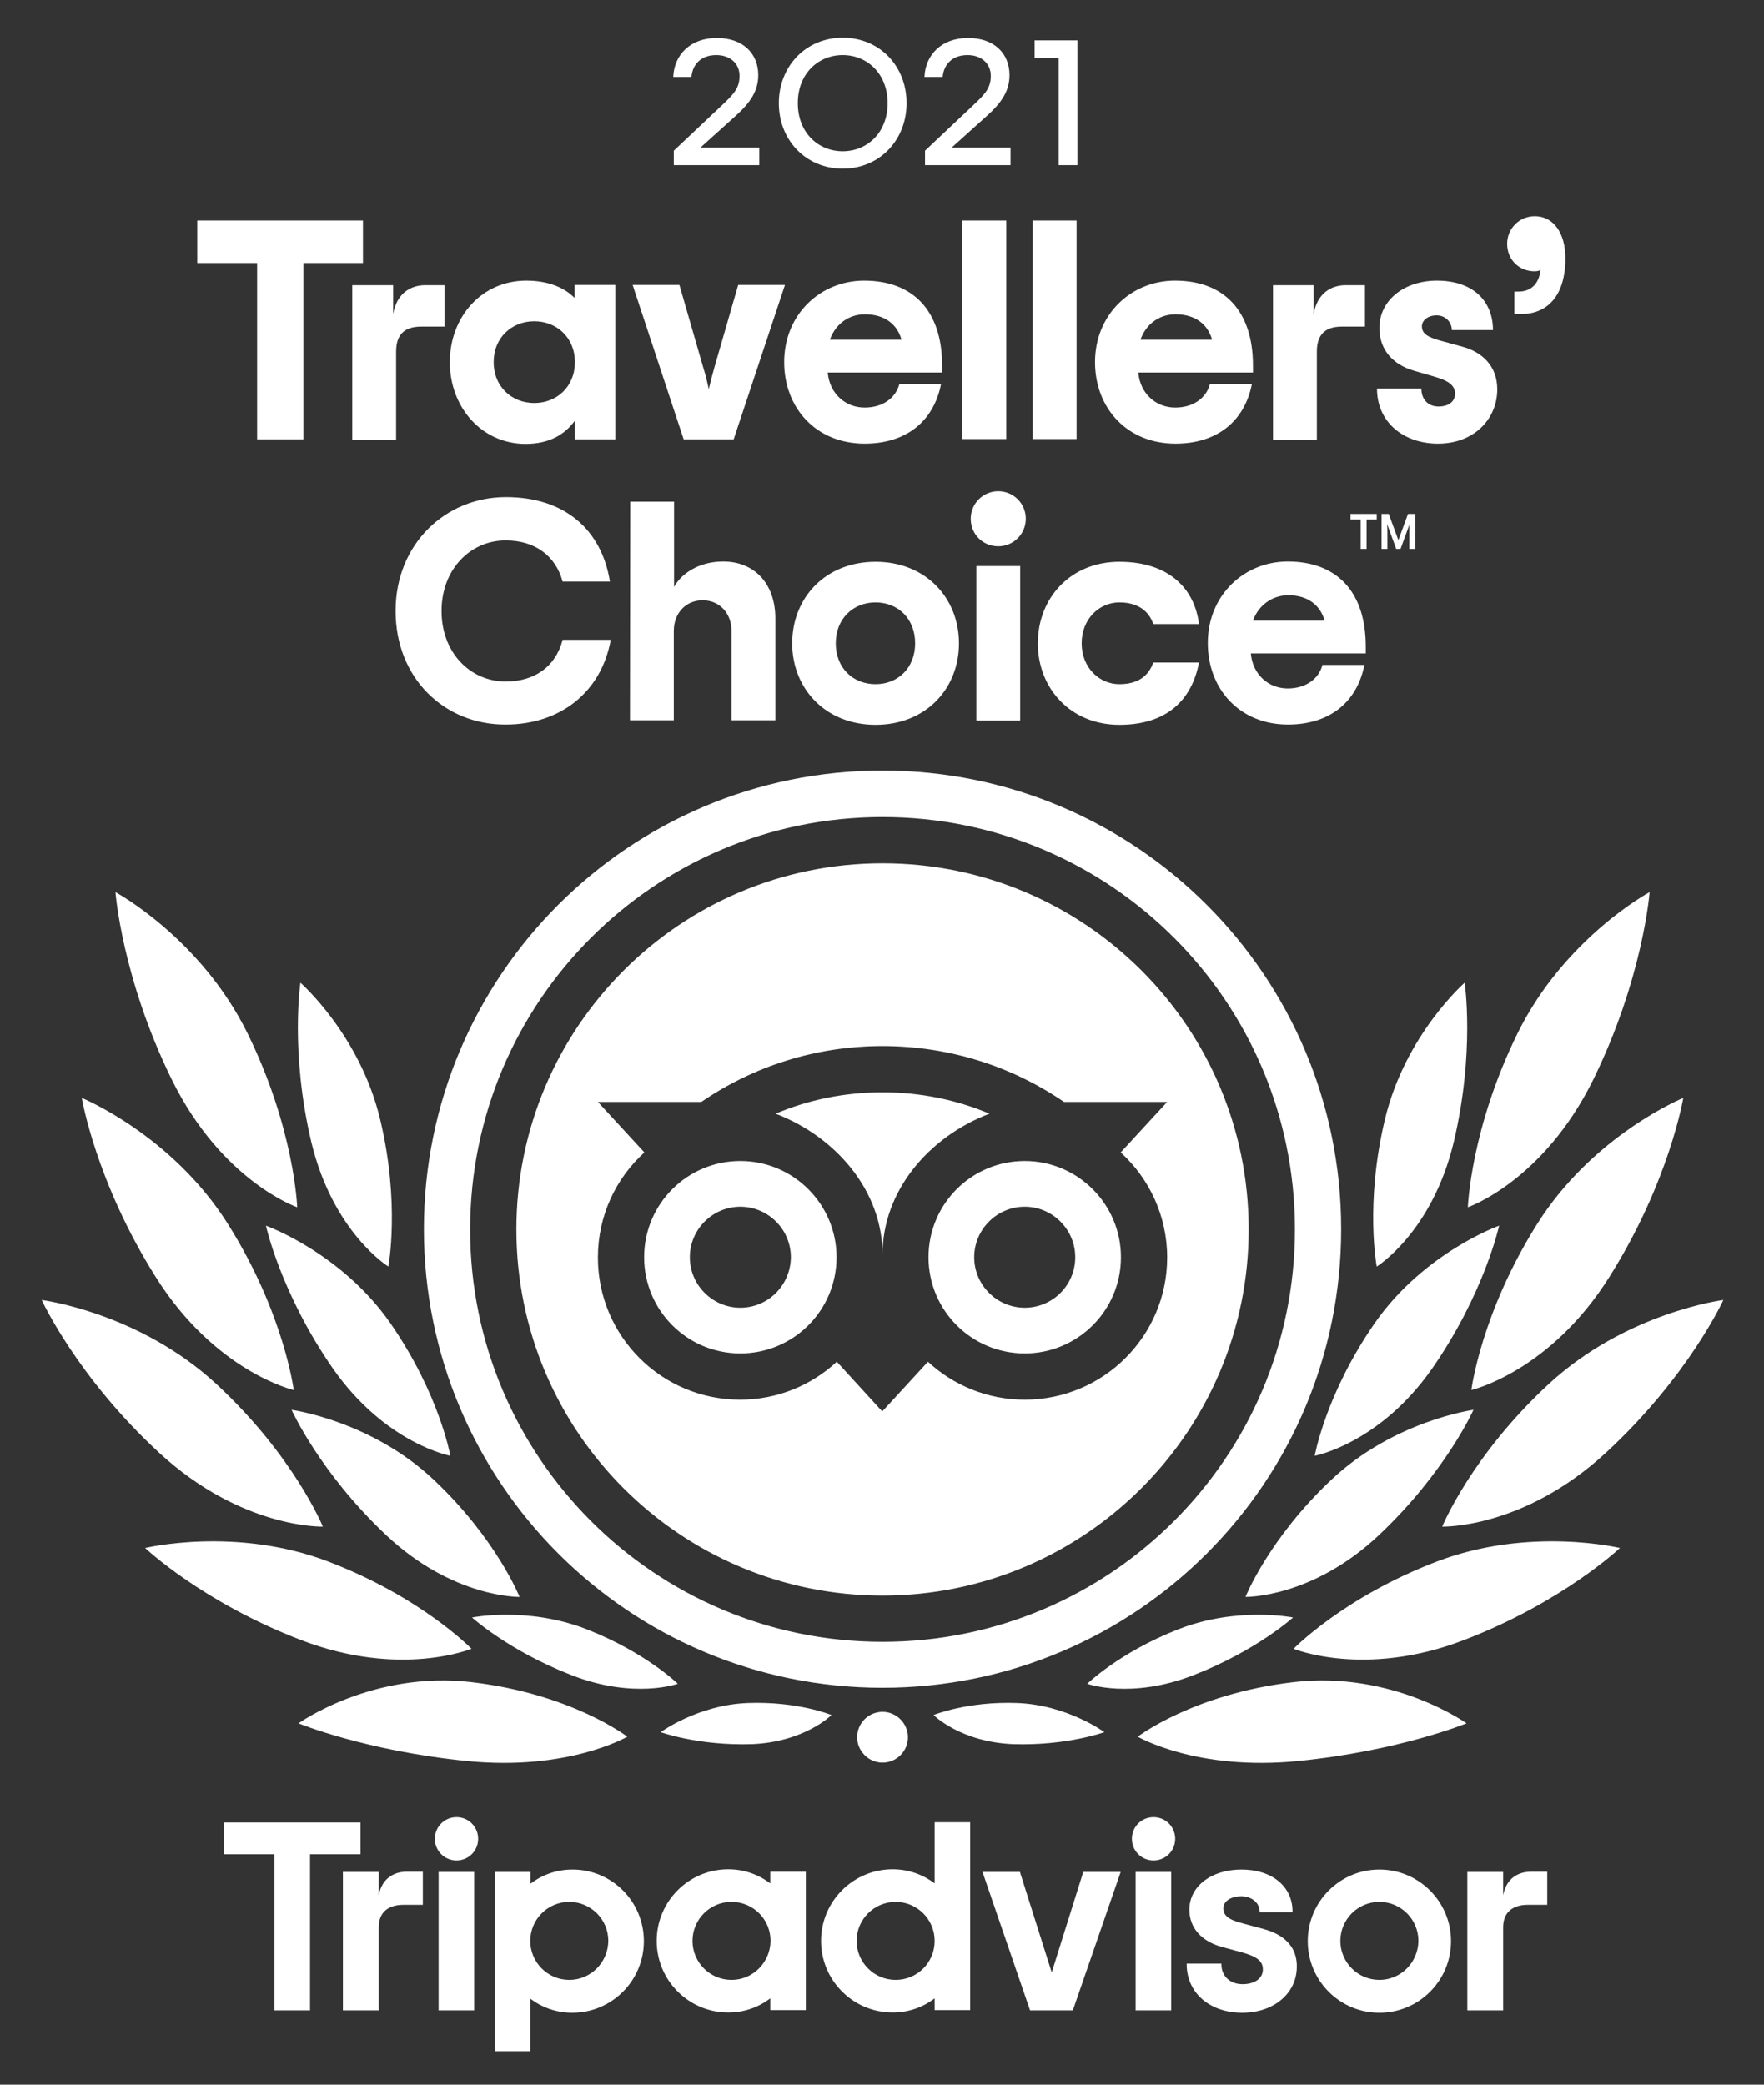 <?xml version="1.0" encoding="utf-8"?>
<!-- Generator: Adobe Illustrator 24.3.1, SVG Export Plug-In . SVG Version: 6.00 Build 0)  -->
<!DOCTYPE svg PUBLIC "-//W3C//DTD SVG 1.1//EN" "http://www.w3.org/Graphics/SVG/1.1/DTD/svg11.dtd">
<svg version="1.1" id="Layer_1" xmlns:x="http://ns.adobe.com/Extensibility/1.0/" xmlns:i="http://ns.adobe.com/AdobeIllustrator/10.0/" xmlns:graph="http://ns.adobe.com/Graphs/1.0/"
	 xmlns="http://www.w3.org/2000/svg" xmlns:xlink="http://www.w3.org/1999/xlink" x="0px" y="0px" viewBox="0 0 660 780"
	 style="enable-background:new 0 0 660 780;" xml:space="preserve">
<rect x="0" y="0" width="660" height="780" fill="#333333" stroke="none"/>
<style type="text/css">
	.st0{fill:#FFFFFF;}
</style>
<path class="st0" d="M152,700.3h6.2v12.4h-7.3c-5.6,0-9.2,2.8-9.2,8.4v31.1h-13.4v-51.8h13.4v8.7C142.9,702.9,147.2,700.4,152,700.3
	z M164.1,752.2h13.3v-51.8h-13.3V752.2z M240.9,726.3c0,14.8-12,26.8-26.8,26.8c-5.9,0-11.4-2-15.7-5.3v19.7h-13.3v-67.1h13.4v4.4
	c4.3-3.3,9.7-5.3,15.7-5.3C229,699.5,240.9,711.5,240.9,726.3z M227.6,726.2c0-8.1-6.6-14.6-14.6-14.6c-8.1,0-14.6,6.6-14.6,14.6
	c0,8.1,6.6,14.6,14.6,14.6S227.5,734.3,227.6,726.2z M472.6,721.7l-7.8-2.1c-5.1-1.3-7.1-2.9-7.1-5.6c0-2.6,2.8-4.5,6.8-4.5
	c3.8,0,6.8,2.5,6.8,5.7v0.3h12.3v-0.3c0-9.4-7.7-15.7-19.1-15.7c-11.3,0-19.5,6.3-19.5,15c0,6.8,4.5,11.9,12.3,14l7.4,2
	c5.7,1.6,7.8,3.3,7.8,6.4c0,3.3-3,5.5-7.6,5.5c-4.7,0-7.9-3-7.9-7.4v-0.3h-13v0.3c0,10.6,8.6,18.1,20.8,18.1
	c11.8,0,20.4-7.3,20.4-17.2C485.3,730.9,483.1,724.5,472.6,721.7z M288.2,700.3h13.3v51.8h-13.3v-4.4c-4.3,3.3-9.7,5.3-15.7,5.3
	c-14.8,0-26.8-12-26.8-26.8s12-26.8,26.8-26.8c5.9,0,11.4,2,15.7,5.3V700.3z M288.3,726.2c0-8.1-6.5-14.6-14.6-14.6
	c-8.1,0-14.6,6.6-14.6,14.6c0,8.1,6.6,14.6,14.6,14.6S288.2,734.3,288.3,726.2z M349.7,681.8H363v70.3h-13.3v-4.4
	c-4.3,3.3-9.7,5.3-15.7,5.3c-14.8,0-26.8-12-26.8-26.8s12-26.8,26.8-26.8c5.9,0,11.4,2,15.7,5.3V681.8z M349.7,726.2
	c0-8.1-6.6-14.6-14.6-14.6c-8.1,0-14.6,6.6-14.6,14.6c0,8.1,6.6,14.6,14.6,14.6C343.2,740.8,349.7,734.3,349.7,726.2z M424.9,752.2
	h13.3v-51.8h-13.3V752.2z M542.9,726.3c0,14.8-12,26.8-26.8,26.8c-14.8,0-26.8-12-26.8-26.8s12-26.8,26.8-26.8
	C530.9,699.5,542.9,711.5,542.9,726.3z M530.7,726.2c0-8.1-6.6-14.6-14.6-14.6c-8.1,0-14.6,6.6-14.6,14.6c0,8.1,6.6,14.6,14.6,14.6
	C524.1,740.8,530.6,734.3,530.7,726.2z M572.7,700.3c-4.9,0.1-9.1,2.6-10.3,8.8v-8.7H549v51.8h13.4v-31.1c0-5.6,3.6-8.4,9.2-8.4h7.3
	v-12.4H572.7z M134.9,681.9H83.8v11.9h18.9v58.4H116v-58.4h18.9V681.9z M393.5,738l-11.9-37.6h-14l17.8,51.8h16l17.9-51.8h-14
	L393.5,738z M170.8,679.9c-4.5,0-8.1,3.6-8.1,8.1s3.6,8.1,8.1,8.1s8.1-3.6,8.1-8.1S175.3,679.9,170.8,679.9z M431.6,679.9
	c-4.5,0-8.1,3.6-8.1,8.1s3.6,8.1,8.1,8.1s8.1-3.6,8.1-8.1S436.1,679.9,431.6,679.9z"/>
<path class="st0" d="M176.5,629.4c37.4,4.4,58.2,20.4,58.2,20.4s-22,12.9-60,9.1c-38-3.8-63-14.1-63-14.1S139.4,625,176.5,629.4z
	 M176.4,616.9c0,0-18.7-19.3-53.5-32.6c-34.8-13.3-68.6-5.1-68.6-5.1s21.4,20.3,58.5,34.5C149.9,627.9,176.4,616.9,176.4,616.9z
	 M120.8,571.2c0,0-10.9-26.6-39.9-53.4c-29-26.8-65.3-31.4-65.3-31.4s13.1,28.7,44,57.2S120.8,571.2,120.8,571.2z M109.9,520.1
	c0,0-3.6-28.7-24.6-62.1s-54.7-47.2-54.7-47.2s5.2,31.3,27.6,66.9C80.5,513.3,109.9,520.1,109.9,520.1z M111.2,451.7
	c0,0-1-29.3-18.6-65.1c-17.6-35.7-49.4-52.8-49.4-52.8s2.4,32.1,21.1,70.2C83.1,442.1,111.2,451.7,111.2,451.7z M144.6,574.5
	c25,23.5,49.8,23,49.8,23s-8.7-21.8-32.2-43.9c-23.5-22.1-53.1-26.1-53.1-26.1S119.6,551,144.6,574.5z M219.5,609.6
	c-22-8.6-42.9-4.4-42.9-4.4s13.8,12.5,37.3,21.6c23.4,9.1,39.7,3.2,39.7,3.2S241.5,618.2,219.5,609.6z M279.8,637.2
	c-18.7,0.7-32.6,10.9-32.6,10.9s14,5.1,34,4.5c19.9-0.8,29.9-10.9,29.9-10.9S298.5,636.5,279.8,637.2z M146,495
	c-18.4-26.4-46.5-36.4-46.5-36.4s5.5,25.3,25.1,53.5c19.7,28.1,43.9,32.6,43.9,32.6S164.4,521.5,146,495z M145.3,473.9
	c0,0,4.5-23.6-3.1-55.2c-7.6-31.6-29.8-51-29.8-51s-3.9,26,4.1,59.7C124.6,461.1,145.3,473.9,145.3,473.9z M483.9,629.4
	c-37.4,4.4-58.2,20.4-58.2,20.4s22,12.9,60,9.1c38-3.8,63-14.1,63-14.1S521,625,483.9,629.4z M537.5,584.3
	c-34.8,13.3-53.5,32.6-53.5,32.6s26.5,11,63.6-3.2c37.1-14.2,58.5-34.5,58.5-34.5S572.3,571,537.5,584.3z M579.5,517.8
	c-29,26.8-39.9,53.4-39.9,53.4s30.3,0.9,61.2-27.6s44-57.2,44-57.2S608.5,491,579.5,517.8z M602.2,477.7
	c22.4-35.6,27.6-66.9,27.6-66.9s-33.7,13.8-54.7,47.2s-24.6,62.1-24.6,62.1S579.9,513.3,602.2,477.7z M596.1,404
	c18.7-38.1,21.1-70.2,21.1-70.2s-31.8,17.1-49.4,52.8c-17.6,35.8-18.6,65.1-18.6,65.1S577.3,442.1,596.1,404z M515.8,574.5
	c25-23.5,35.5-47,35.5-47s-29.6,4-53.1,26.1c-23.5,22.1-32.2,43.9-32.2,43.9S490.8,598,515.8,574.5z M483.8,605.2
	c0,0-20.9-4.2-42.9,4.4c-22,8.6-34.1,20.4-34.1,20.4s16.3,5.9,39.7-3.2C470,617.7,483.8,605.2,483.8,605.2z M349.3,641.7
	c0,0,10,10.1,29.9,10.9c20,0.6,34-4.5,34-4.5s-13.9-10.2-32.6-10.9C361.9,636.5,349.3,641.7,349.3,641.7z M535.8,512.1
	c19.6-28.2,25.1-53.5,25.1-53.5s-28.1,10-46.5,36.4c-18.4,26.5-22.5,49.7-22.5,49.7S516.1,540.2,535.8,512.1z M543.9,427.4
	c8-33.7,4.1-59.7,4.1-59.7s-22.2,19.4-29.8,51c-7.6,31.6-3.1,55.2-3.1,55.2S535.8,461.1,543.9,427.4z M330.2,640.5
	c-5.2,0-9.5,4.2-9.5,9.5c0,5.2,4.3,9.5,9.5,9.5s9.5-4.2,9.5-9.5C339.7,644.8,335.4,640.5,330.2,640.5z M158.6,459.9
	c0-94.8,76.8-171.6,171.6-171.6s171.6,76.9,171.6,171.6c0,94.8-76.8,171.6-171.6,171.6S158.6,554.7,158.6,459.9z M175.9,460
	c0,85.2,69.1,154.3,154.3,154.3S484.5,545.2,484.5,460s-69.1-154.3-154.3-154.3S175.9,374.8,175.9,460z M330.2,469.4
	c0-23.7,17.2-44,40-52.7c-12.3-5.2-25.8-8-40-8c-14.2,0-27.7,2.8-40,8C312.9,425.4,330.2,445.7,330.2,469.4z M241,470.4
	c0-19.9,16.1-36,36-36c19.9,0,36,16.2,36,36c0,19.9-16.1,36-36,36C257.1,506.4,241,490.3,241,470.4z M258.1,470.4
	c0,10.4,8.5,18.9,18.9,18.9c10.4,0,18.8-8.4,18.9-18.9c0-10.4-8.5-18.9-18.9-18.9C266.6,451.5,258.1,460,258.1,470.4z M383.4,434.4
	c19.9,0,36,16.2,36,36c0,19.9-16.1,36-36,36c-19.9,0-36-16.1-36-36C347.4,450.5,363.5,434.4,383.4,434.4z M364.5,470.4
	c0,10.4,8.5,18.9,18.9,18.9c10.4,0,18.9-8.4,18.9-18.9c0-10.4-8.5-18.9-18.9-18.9C373,451.5,364.5,460,364.5,470.4z M193.2,460
	c0-75.6,61.3-137,137-137s137,61.3,137,137c0,75.6-61.4,137-137,137S193.2,535.7,193.2,460z M241.1,431.2
	c-10.7,9.7-17.4,23.7-17.4,39.3c0,29.4,23.8,53.2,53.2,53.2c14,0,26.7-5.4,36.2-14.2l17,18.6l17.1-18.6c9.5,8.8,22.2,14.2,36.2,14.2
	c29.4,0,53.3-23.8,53.3-53.2c0-15.5-6.7-29.6-17.4-39.3l17.4-18.9h-38.6c-19.3-13.2-42.7-20.9-67.9-20.9c-25.2,0-48.5,7.7-67.8,20.9
	h-38.7L241.1,431.2z"/>
<path class="st0" d="M135.8,98.4h-22.3v66H96.2v-66H73.8V82.5h62V98.4z M148.2,131.6c0-6.4,3.1-9.4,9.4-9.4h8.7v-15.5h-7.2
	c-5.5,0-10.7,3.1-12,10.8v-10.8h-15.3v57.8h16.4V131.6z M215,106.6h15.2v57.8h-15.1v-7c-3.7,5-9.2,8.7-18.6,8.7
	c-16.2-0.1-28.2-13.6-28.2-30.6s12-30.5,28.6-30.5c8.2,0,14.3,2.6,18.1,6.5V106.6z M215.1,135.5c0-9.2-6.8-15.3-15.2-15.3
	c-8.4,0-15.2,6.1-15.2,15.3c0,9.2,6.8,15.3,15.2,15.3C208.3,150.8,215.1,144.7,215.1,135.5z M274.5,164.4l19.2-57.8h-17.5l-8.8,30.5
	c-1,3.5-1.6,5.8-2.2,8.5c-0.6-2.7-1.1-5-2.2-8.5l-8.8-30.5h-17.5l19.1,57.8H274.5z M293.4,135.5c0-18,13.7-30.5,29.9-30.5
	c18.2,0,29.2,11.1,29.2,31.8v2.6h-42.8c0.7,8,6.7,13.1,13.8,13.1c6.7,0,11.6-3.5,13-8.8h15.6c-2.8,14.1-13.2,22.3-28.6,22.3
	C305.4,166,293.4,152.7,293.4,135.5z M310.5,127.1h26.8c-1.6-5.7-6.2-9.5-13.7-9.5C317.6,117.6,312.6,121.2,310.5,127.1z
	 M352.6,139.4L352.6,139.4L352.6,139.4L352.6,139.4z M376.5,82.5h-16.4v81.8h16.4V82.5z M402.8,82.5h-16.4v81.8h16.4V82.5z
	 M409.7,135.5c0-18,13.7-30.5,29.9-30.5c18.2,0,29.2,11.1,29.2,31.8l0,2.6h-42.9c0.7,8,6.7,13.1,13.8,13.1c6.7,0,11.6-3.5,13-8.8
	h15.7c-2.8,14.1-13.2,22.3-28.6,22.3C421.7,166,409.7,152.7,409.7,135.5z M426.7,127.1h26.8c-1.6-5.7-6.2-9.5-13.7-9.5
	C433.8,117.6,428.8,121.2,426.7,127.1z M492.7,131.6c0-6.4,3.1-9.4,9.4-9.4h8.6v-15.5h-7.2c-5.5,0-10.7,3.1-12,10.8v-10.8h-15.2
	v57.8h16.4V131.6z M547.1,129.7l-8.4-2.3c-4.6-1.3-6.7-2.6-6.7-5.3c0-2.2,2.2-4.1,5.5-4.1c3.5,0,5.7,2.7,5.7,5.5h15.4
	c0-10.8-7.4-18.5-21-18.5c-11.9,0-21.5,7.1-21.5,17.7c0,8.4,5.3,13.8,12.9,16l7.6,2.2c5.2,1.5,7.8,3.2,7.8,6.4
	c0,2.9-2.3,4.8-6.2,4.8s-6.4-2.7-6.4-6.7h-16.6c0,12.8,10.2,20.6,22.8,20.6c13.7,0,22.2-9.4,22.2-20.3
	C560.2,137.1,554.8,131.8,547.1,129.7z M574.2,80.9c-5.7,0-10.3,4.6-10.3,10.3c0,6,4.5,10.3,10.2,10.3c0.9,0,1.6-0.1,2.3-0.5
	c-0.7,6-4.3,8.1-8.3,8.1h-1.5v8.4h2.5c9.7,0,16.6-6.6,16.6-20.9C585.7,87.7,581.6,80.9,574.2,80.9z M189.2,255
	c-13.2,0-24-10.7-24-26.4c0-15.6,10.8-26.4,24-26.4c11,0,18.7,5.8,21.3,15.4h17.7c-3.1-19.4-16.9-31.6-38.9-31.6
	c-22.6,0-41.3,17.5-41.3,42.6c0,25.2,18.3,42.6,41.2,42.5c20.4,0,35.8-12.1,39.3-31.7h-18C207.9,249.4,200.1,255,189.2,255z
	 M270.6,210.1c-9.3,0-15.8,4.7-18.4,9.5v-31.9h-16.4l-0.1,81.8h16.4v-33.4c0-6.8,4.6-11.5,10.8-11.5c6.2,0,10.8,4.7,10.8,11.5v33.4
	h16.4v-38.1C290.1,218.2,282.1,210.1,270.6,210.1z M358.8,240.7c0,17-12.4,30.5-31.2,30.5c-18.8,0-31.2-13.6-31.2-30.5
	c0-17,12.4-30.5,31.2-30.5S358.8,223.8,358.8,240.7z M342.4,240.7c0-9.2-6.4-15.3-14.8-15.3c-8.4,0-14.9,6.1-14.9,15.3
	c0,9.2,6.4,15.3,14.9,15.3C336,256,342.4,249.9,342.4,240.7z M365.3,269.6h16.4v-57.8h-16.4V269.6z M373.5,183.8
	c-5.7,0-10.3,4.6-10.3,10.3c0,5.8,4.5,10.3,10.3,10.3c5.7,0,10.3-4.6,10.3-10.3S379.2,183.8,373.5,183.8z M418.8,225.4
	c7,0,11.1,3.3,12.7,8.1h17.1c-1.7-13.6-11.6-23.3-29.8-23.3s-30.5,13.5-30.5,30.5c0,16.9,12.3,30.5,30.5,30.5
	c17.6,0,27.1-9.1,29.8-23.3h-17.1c-1.8,5.1-5.8,8.1-12.7,8.1c-7.4,0-14.1-6.1-14.1-15.3S411.4,225.4,418.8,225.4z M511,241.9v2.6
	h-0.1H468c0.7,8,6.7,13.1,13.8,13.1c6.7,0,11.6-3.5,13-8.8h15.7c-2.8,14.1-13.2,22.3-28.6,22.3c-18.1,0-30-13.3-30-30.5
	c0-18,13.7-30.5,29.9-30.5C500,210.1,511,221.2,511,241.9z M495.6,232.2c-1.6-5.7-6.2-9.5-13.7-9.5c-5.9,0.1-11,3.7-13.1,9.5H495.6z
	 M505.3,194.4h3.8v11h2.2v-11h3.8v-2.1h-9.8V194.4z M523.2,202.1l-3.6-9.8h-2.7v13.1h2.2v-7.3c0-0.7-0.1-1.3-0.1-2l3.4,9.3h1.6
	l3.4-9.3c-0.1,0.7-0.1,1.3-0.1,2v7.3h2.2v-13.1h-2.7L523.2,202.1z M268,20.6c5,0,8.7,3,8.7,7.8c0,4.5-2.1,6.8-6.7,11.1l-17.8,16.8
	h-0.1v5.5h32v-6.6h-22l13.1-11.8c5.8-5.2,8.5-9.6,8.5-15.3c0-8.1-5.7-13.9-15.5-13.9c-10,0-16,6.4-16.3,14.6h6.8
	C259.1,24.1,262.3,20.6,268,20.6z M291.4,38.6c0-13.8,10.1-24.5,23.9-24.5s23.9,10.6,23.9,24.5c0,13.8-10.1,24.5-23.9,24.5
	S291.4,52.4,291.4,38.6z M298.5,38.6c0,11.1,7.7,18,16.8,18s16.8-6.9,16.8-18c0-11.1-7.7-18-16.8-18S298.5,27.5,298.5,38.6z
	 M362,20.6c5,0,8.7,3,8.7,7.8c0,4.5-2.1,6.8-6.7,11.1l-17.8,16.8h-0.1v5.5h32v-6.6h-22l13.1-11.8c5.8-5.2,8.5-9.6,8.5-15.3
	c0-8.1-5.7-13.9-15.5-13.9c-10,0-16,6.4-16.3,14.6h6.8C353.1,24.1,356.3,20.6,362,20.6z M396.1,61.8h7V15.1h-16v6.6h9V61.8z"/>
</svg>
